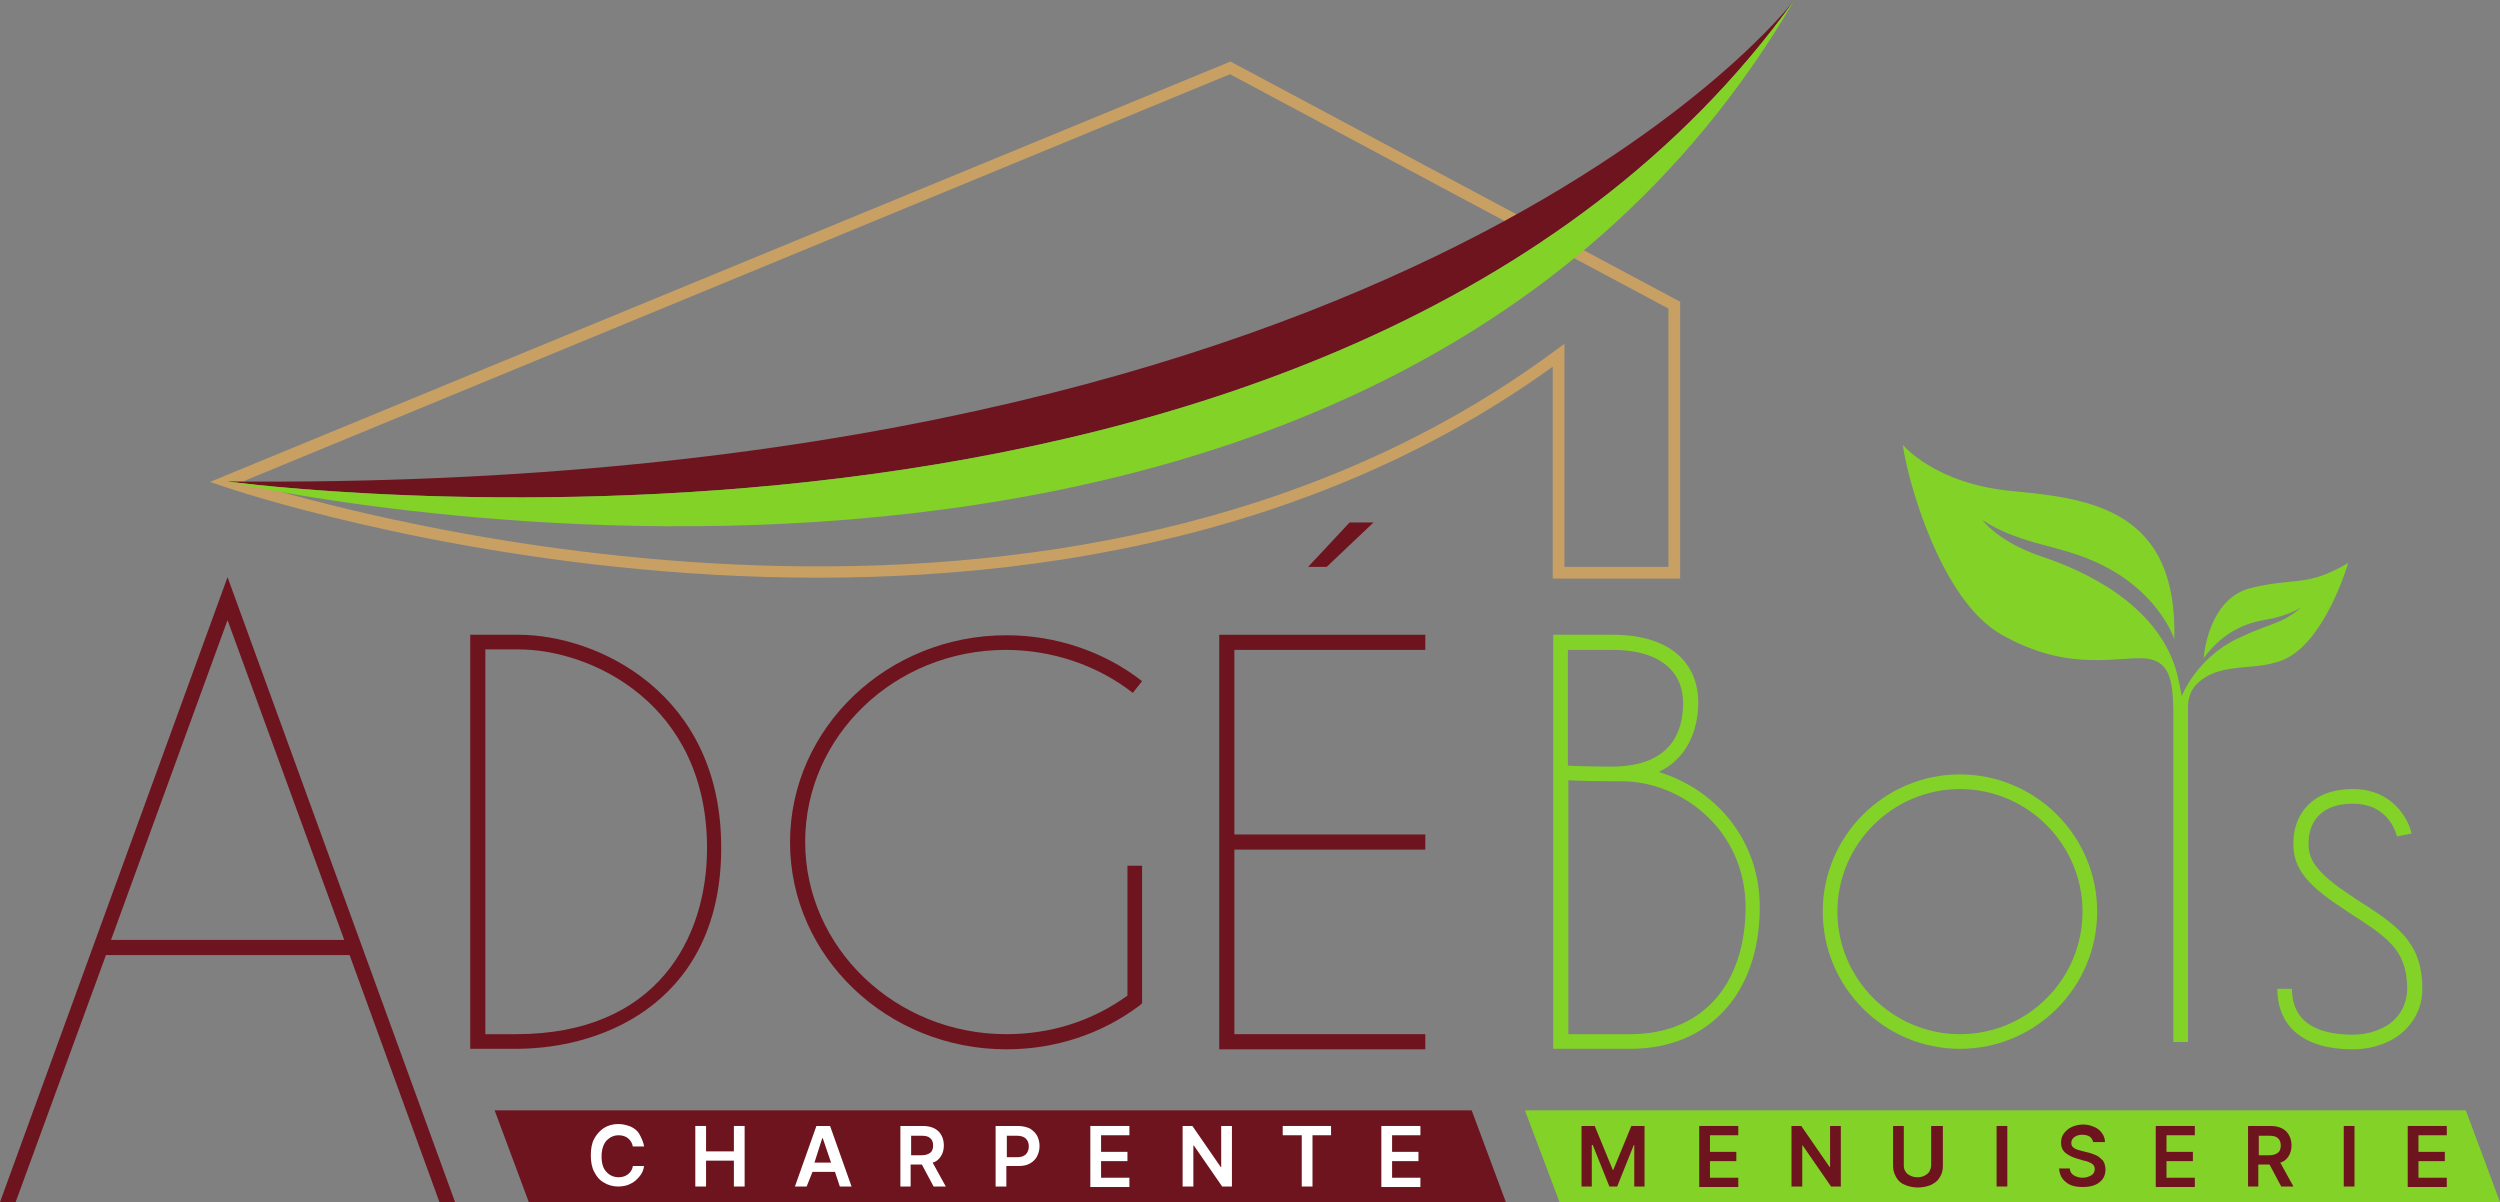 <?xml version="1.0" encoding="utf-8"?>
<!-- Generator: Adobe Illustrator 27.6.1, SVG Export Plug-In . SVG Version: 6.00 Build 0)  -->
<svg version="1.1" id="Calque_1" xmlns="http://www.w3.org/2000/svg" xmlns:xlink="http://www.w3.org/1999/xlink" x="0px" y="0px"
	 viewBox="0 0 512 246.2" style="enable-background:new 0 0 512 246.2;" xml:space="preserve">
<rect x="0" y="0" width="512" height="246.2" fill="#808080" stroke="none"/>
<style type="text/css">
	.st0{fill:#C8A064;}
	.st1{fill:#6E141E;}
	.st2{fill:#82D228;}
	.st3{fill:#FFFFFF;}
</style>
<g>
	<path class="st0" d="M344.1,118.5h-26.1V75.1c-110.2,79.4-270.4,25.2-272,24.6l-3-1l209-86.1l92.1,49.2V118.5z M320.5,116.1h21.2
		V63.2l-89.8-48L50,98.5c23,7.2,167.8,47.8,268.5-26.7l1.9-1.4V116.1z"/>
	<path class="st1" d="M367.5,0c0,0-76.4,100.9-321,98.6C46.5,98.6,274.4,129.7,367.5,0z"/>
	<path class="st2" d="M46.5,98.6c0,0,232.2,53.7,321-98.6C274.4,129.7,46.5,98.6,46.5,98.6z"/>
	<polygon class="st1" points="308.4,246.2 108.3,246.2 101.3,227.4 301.4,227.4 	"/>
	<polygon class="st2" points="512,246.2 319.4,246.2 312.3,227.4 505,227.4 	"/>
	<g>
		<path class="st1" d="M0,246.2h3.2l18.5-50.6h49.9L90,246.2h3.2L46.6,118.2L0,246.2z M22.7,192.6L46.6,127l23.9,65.5H22.7z"/>
		<path class="st1" d="M106.2,130h-9.9v84.8h9.3c19.4,0,42.1-10.8,42.1-41.1C147.8,141.9,122.3,130,106.2,130z M105.7,211.8h-6.3
			v-78.8h6.8c14.9,0,38.6,11.1,38.6,40.7C144.8,192.2,134.5,211.8,105.7,211.8z"/>
		<path class="st1" d="M206,133.1c9.4,0,18.7,3.1,26,8.8l1.9-2.4c-7.8-6.1-17.7-9.4-27.8-9.4c-24.4,0-44.3,19-44.3,42.4
			s19.9,42.4,44.3,42.4c10,0,19.4-3.1,27.2-8.9l0.6-0.5v-28.2h-3v26.6c-7.2,5.2-15.7,7.9-24.8,7.9c-22.7,0-41.2-17.7-41.2-39.4
			S183.3,133.1,206,133.1z"/>
		<polygon class="st1" points="291.9,133.1 291.9,130 249.7,130 249.7,214.9 291.9,214.9 291.9,211.8 252.8,211.8 252.8,174 
			291.9,174 291.9,170.9 252.8,170.9 252.8,133.1 		"/>
		<polygon class="st1" points="281.3,107 276.4,107 267.9,116.1 271.7,116.1 		"/>
	</g>
	<g>
		<path class="st2" d="M401.4,158.6c-15.5,0-28.1,12.6-28.1,28.1c0,15.5,12.6,28.1,28.1,28.1c15.5,0,28.1-12.6,28.1-28.1
			C429.5,171.2,416.9,158.6,401.4,158.6z M401.4,211.8c-13.8,0-25.1-11.3-25.1-25.1c0-13.8,11.3-25.1,25.1-25.1
			c13.8,0,25.1,11.3,25.1,25.1C426.5,200.6,415.2,211.8,401.4,211.8z"/>
		<path class="st2" d="M339.7,158.1c7.1-3.4,8.1-10.6,8.1-14.2c0-8.7-6.5-13.9-17.4-13.9h-12.3v84.8h15.8c16.1,0,26.5-11.4,26.5-29
			C360.4,171.4,350.7,161.4,339.7,158.1z M321.1,133.1h9.2c9.1,0,14.4,4,14.4,10.9c0,5.9-2.5,12.8-14.2,13c-4.3,0-7.7-0.1-9.4-0.2
			V133.1z M333.9,211.8h-12.7v-52c1.8,0.1,4.9,0.2,9,0.2v0c0.6,0,1.2,0,1.9,0c12.2,0,25.4,9.9,25.4,25.9
			C357.4,201.9,348.4,211.8,333.9,211.8z"/>
		<path class="st2" d="M482.3,184l-0.4-0.3c-8.7-5.6-9.2-8.4-9.1-11.5c0.1-2.3,1.2-7.6,9.1-7.6c7.5,0,8.9,6.4,9,6.7l1.5-0.3l1.5-0.3
			c-0.7-3.1-4-9.1-12-9.1c-8.7,0-12,5.4-12.2,10.5c-0.2,4.7,1.4,8.4,10.5,14.2l0.4,0.3c8.4,5.4,12.2,7.8,12.4,15.6
			c0,2.6-0.8,4.7-2.4,6.4c-2,2.1-5.3,3.3-8.8,3.3c-5.7,0-12.4-1.6-12.4-9.4h-3c0,7.9,5.6,12.4,15.4,12.4c4.4,0,8.4-1.5,11-4.2
			c2.2-2.3,3.4-5.2,3.3-8.6C495.9,192.7,490.8,189.4,482.3,184z"/>
		<path class="st2" d="M470.1,133.7c7.1-5.4,10.8-18.4,10.8-18.4c-8.5,5-10.8,2.9-19.8,5.1c-9,2.1-9.8,14.4-9.8,14.4
			c4.2-5.7,9.1-7.3,12.8-7.9c4.8-0.8,7.3-2.6,7.3-2.6c-4.3,3.7-5.9,3-13.2,6.5c-8.4,4-11.4,11.8-11.4,11.8s-0.4-2.9-1.3-5.9
			c-4.2-13-18.3-19.7-27.3-22.7c-9-3-12.2-7.5-12.2-7.5c7.1,4.7,14.8,5.1,21.8,8c14.1,5.7,17.5,16.4,17.5,16.4
			c0.7-26.2-16.7-28.8-32.9-30.3c-16.1-1.4-22.7-9.5-22.7-9.5c0.8,6.5,7.5,31.6,20.1,38.8c12.6,7.2,21.7,5,28.3,4.9
			c6.5-0.1,6.8,4.7,7,10.3v68.3h3V145c0,0-0.2-2.9,1.7-4.8C455.3,134.6,463.7,138.5,470.1,133.7z"/>
	</g>
	<g>
		<path class="st3" d="M131.9,234.8h-2.3c-0.1-0.7-0.5-1.3-1-1.7c-0.5-0.4-1.2-0.6-1.9-0.6c-1,0-1.8,0.4-2.5,1.1
			c-0.6,0.7-1,1.8-1,3.2c0,1.4,0.3,2.5,1,3.2c0.6,0.7,1.5,1.1,2.5,1.1c0.7,0,1.4-0.2,1.9-0.6c0.5-0.4,0.9-0.9,1-1.7l2.3,0
			c-0.1,0.8-0.4,1.5-0.9,2.1c-0.5,0.6-1.1,1.2-1.8,1.5c-0.7,0.4-1.6,0.6-2.6,0.6c-1.1,0-2.1-0.3-2.9-0.8c-0.9-0.5-1.5-1.2-2-2.2
			c-0.5-0.9-0.7-2.1-0.7-3.4c0-1.3,0.2-2.5,0.7-3.4c0.5-0.9,1.2-1.7,2-2.2s1.8-0.8,2.9-0.8c0.9,0,1.7,0.2,2.5,0.5
			c0.7,0.3,1.4,0.8,1.8,1.5S131.8,233.9,131.9,234.8z"/>
		<path class="st3" d="M142.4,243v-12.4h2.2v5.2h5.7v-5.2h2.2V243h-2.2v-5.3h-5.7v5.3H142.4z"/>
		<path class="st3" d="M165.2,243h-2.4l4.4-12.4h2.8l4.4,12.4h-2.4l-1-3h-4.6L165.2,243z M166.8,238.1h3.4l-1.7-5h-0.1L166.8,238.1z
			"/>
		<path class="st3" d="M184.4,243v-12.4h4.6c1.4,0,2.5,0.4,3.2,1.1c0.7,0.7,1.1,1.7,1.1,2.9c0,0.8-0.2,1.6-0.6,2.2
			c-0.4,0.6-0.9,1.1-1.7,1.3l2.7,4.9h-2.5l-2.4-4.5h-2.3v4.5H184.4z M186.6,236.6h2.1c0.8,0,1.4-0.2,1.8-0.5
			c0.4-0.3,0.6-0.8,0.6-1.5c0-0.7-0.2-1.2-0.6-1.5c-0.4-0.4-1-0.5-1.8-0.5h-2.1V236.6z"/>
		<path class="st3" d="M203.9,243v-12.4h4.6c0.9,0,1.7,0.2,2.4,0.5c0.6,0.4,1.1,0.8,1.5,1.5c0.3,0.6,0.5,1.3,0.5,2.1
			c0,0.8-0.2,1.5-0.5,2.1c-0.3,0.6-0.8,1.1-1.5,1.5c-0.7,0.4-1.5,0.5-2.4,0.5h-2.4v4.2H203.9z M206.2,237h2.1c0.8,0,1.4-0.2,1.8-0.6
			c0.4-0.4,0.6-1,0.6-1.6c0-0.7-0.2-1.2-0.6-1.6c-0.4-0.4-1-0.6-1.8-0.6h-2.1V237z"/>
		<path class="st3" d="M223.3,243v-12.4h8v1.9h-5.8v3.4h5.4v1.9h-5.4v3.4h5.8v1.9H223.3z"/>
		<path class="st3" d="M252.3,230.6V243h-2l-5.8-8.4h-0.1v8.4h-2.2v-12.4h2l5.8,8.4h0.1v-8.4H252.3z"/>
		<path class="st3" d="M262.7,232.5v-1.9h9.9v1.9h-3.8V243h-2.2v-10.5H262.7z"/>
		<path class="st3" d="M282.9,243v-12.4h8v1.9h-5.8v3.4h5.4v1.9h-5.4v3.4h5.8v1.9H282.9z"/>
	</g>
	<g>
		<path class="st1" d="M323.9,230.6h2.7l3.7,9h0.1l3.7-9h2.7V243h-2.1v-8.5h-0.1l-3.4,8.5h-1.6l-3.4-8.5H326v8.5h-2.1V230.6z"/>
		<path class="st1" d="M348,243v-12.4h8v1.9h-5.8v3.4h5.4v1.9h-5.4v3.4h5.8v1.9H348z"/>
		<path class="st1" d="M377,230.6V243h-2l-5.8-8.4h-0.1v8.4h-2.2v-12.4h2l5.8,8.4h0.1v-8.4H377z"/>
		<path class="st1" d="M395.7,230.6h2.2v8.2c0,0.9-0.2,1.7-0.7,2.4c-0.4,0.7-1,1.1-1.8,1.5c-0.8,0.3-1.6,0.5-2.6,0.5
			s-1.8-0.2-2.6-0.5c-0.8-0.3-1.4-0.8-1.8-1.5s-0.7-1.4-0.7-2.4v-8.2h2.2v8.1c0,0.5,0.1,0.9,0.4,1.3c0.2,0.4,0.6,0.6,1,0.8
			c0.4,0.2,0.9,0.3,1.4,0.3c0.5,0,1-0.1,1.4-0.3c0.4-0.2,0.8-0.5,1-0.8c0.2-0.4,0.4-0.8,0.4-1.3V230.6z"/>
		<path class="st1" d="M411.1,230.6V243h-2.2v-12.4H411.1z"/>
		<path class="st1" d="M428.7,234c-0.1-0.5-0.3-0.9-0.7-1.2c-0.4-0.3-1-0.4-1.6-0.4c-0.7,0-1.2,0.2-1.6,0.5
			c-0.4,0.3-0.6,0.7-0.6,1.2c0,0.3,0.1,0.6,0.3,0.8c0.2,0.2,0.5,0.4,0.8,0.5c0.3,0.1,0.7,0.2,1,0.3l1.2,0.3c0.6,0.1,1.2,0.4,1.8,0.6
			c0.6,0.3,1,0.7,1.4,1.1c0.3,0.5,0.5,1.1,0.5,1.8c0,1.1-0.4,2-1.2,2.6c-0.8,0.7-2,1-3.5,1c-1.4,0-2.6-0.3-3.4-1
			c-0.9-0.7-1.3-1.6-1.4-2.8h2.2c0,0.6,0.3,1.1,0.8,1.4c0.5,0.3,1.1,0.5,1.8,0.5c0.7,0,1.3-0.2,1.8-0.5c0.5-0.3,0.7-0.7,0.7-1.3
			c0-0.5-0.2-0.8-0.6-1.1c-0.4-0.2-0.9-0.5-1.6-0.6l-1.4-0.4c-1-0.3-1.8-0.7-2.4-1.2c-0.6-0.5-0.9-1.2-0.9-2.1
			c0-0.7,0.2-1.4,0.6-1.9s0.9-1,1.6-1.3c0.7-0.3,1.5-0.5,2.3-0.5c0.9,0,1.6,0.2,2.3,0.5c0.7,0.3,1.2,0.7,1.6,1.3
			c0.4,0.5,0.6,1.2,0.6,1.8H428.7z"/>
		<path class="st1" d="M441.5,243v-12.4h8v1.9h-5.8v3.4h5.4v1.9h-5.4v3.4h5.8v1.9H441.5z"/>
		<path class="st1" d="M460.4,243v-12.4h4.6c1.4,0,2.5,0.4,3.2,1.1c0.7,0.7,1.1,1.7,1.1,2.9c0,0.8-0.2,1.6-0.6,2.2
			c-0.4,0.6-0.9,1.1-1.7,1.3l2.7,4.9h-2.5l-2.4-4.5h-2.3v4.5H460.4z M462.6,236.6h2.1c0.8,0,1.4-0.2,1.8-0.5
			c0.4-0.3,0.6-0.8,0.6-1.5c0-0.7-0.2-1.2-0.6-1.5c-0.4-0.4-1-0.5-1.8-0.5h-2.1V236.6z"/>
		<path class="st1" d="M482.2,230.6V243h-2.2v-12.4H482.2z"/>
		<path class="st1" d="M493.1,243v-12.4h8v1.9h-5.8v3.4h5.4v1.9h-5.4v3.4h5.8v1.9H493.1z"/>
	</g>
</g>
</svg>
